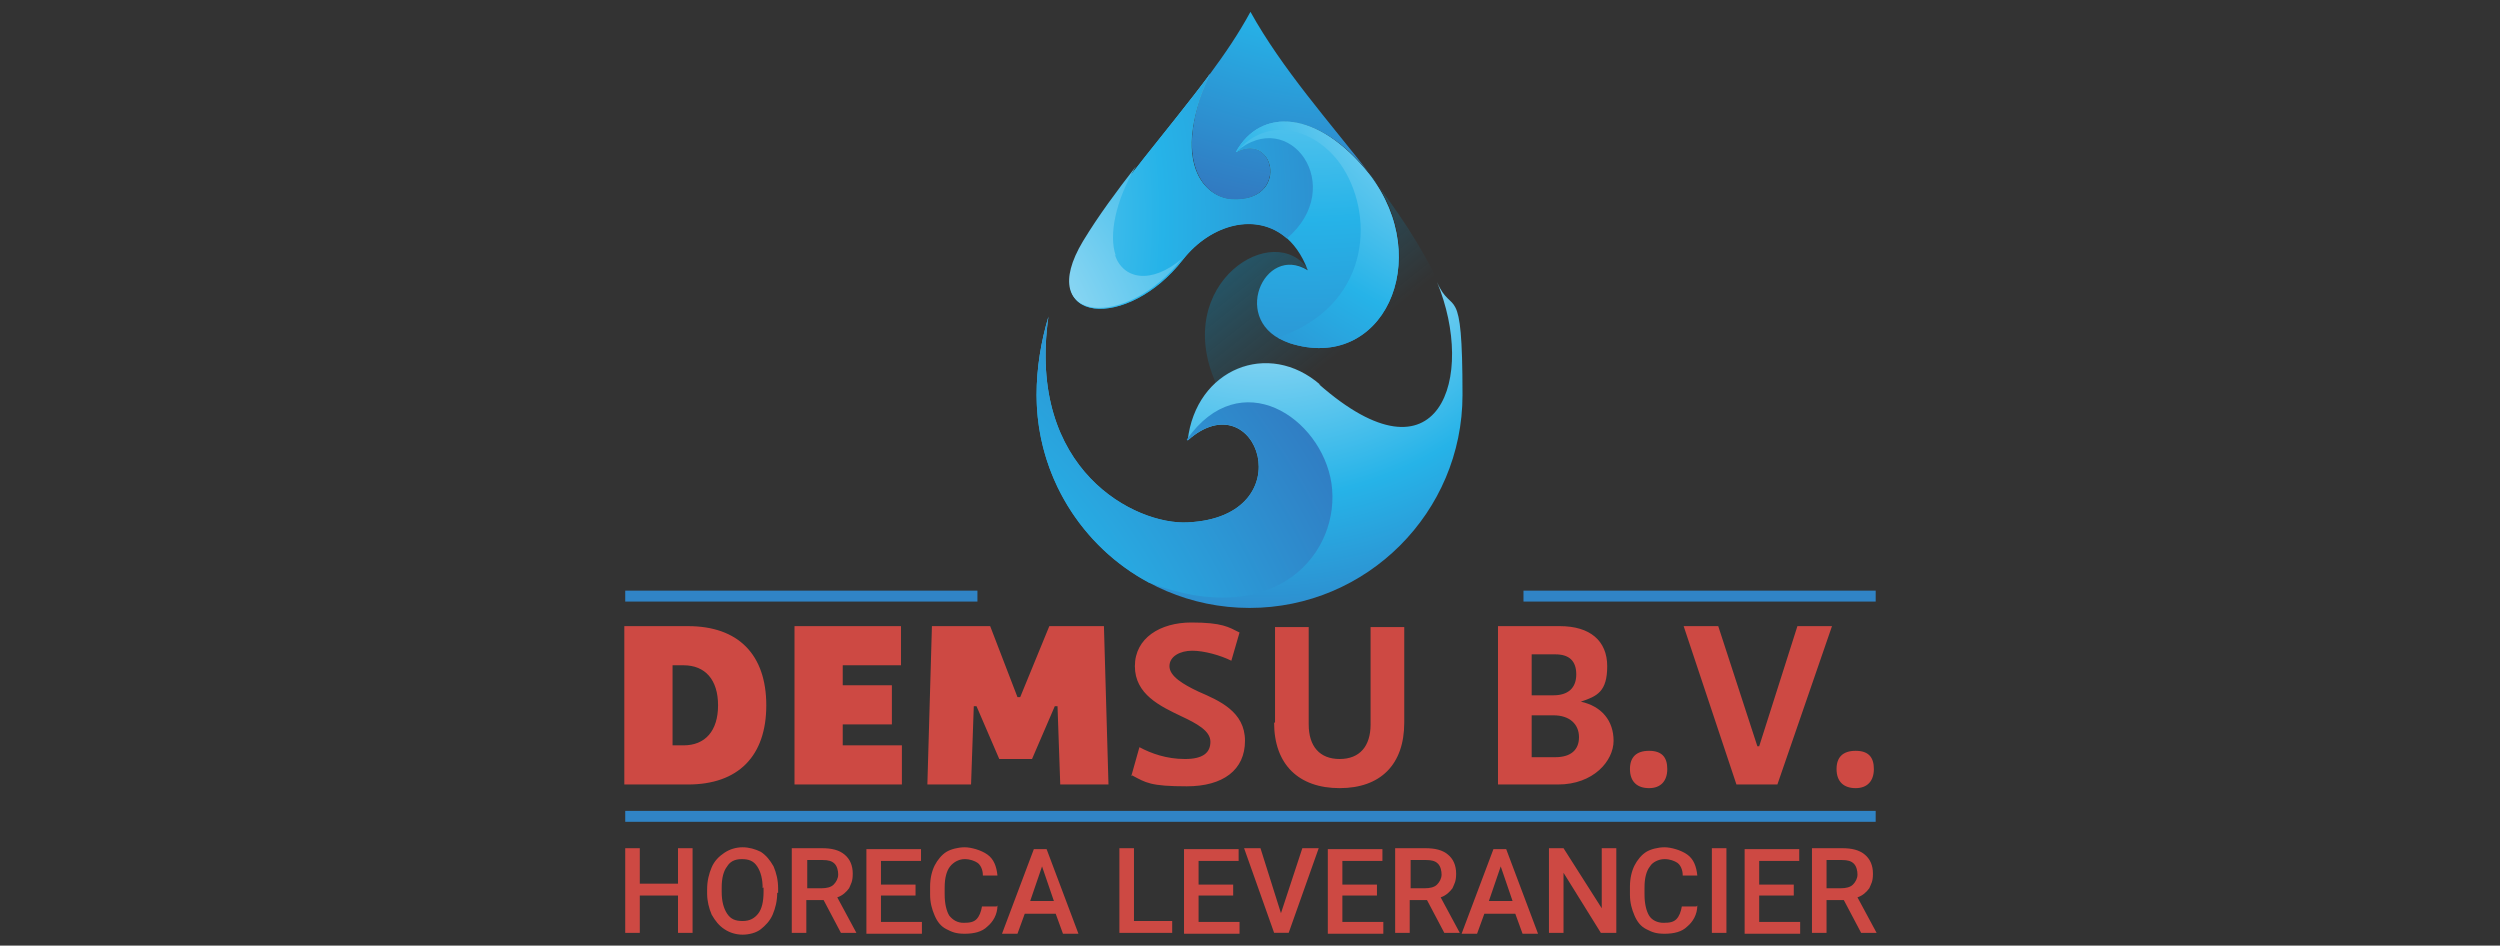 <?xml version="1.0" encoding="UTF-8"?>
<svg id="Layer_1" xmlns="http://www.w3.org/2000/svg" xmlns:xlink="http://www.w3.org/1999/xlink" xmlns:v="https://vecta.io/nano" version="1.1" viewBox="0 0 274.7 103.9">
  <rect x="0" y="0" width="274.7" height="103.9" fill="#333333" stroke="none"/>
  <!-- Generator: Adobe Illustrator 29.3.1, SVG Export Plug-In . SVG Version: 2.1.0 Build 151)  -->
  <defs>
    <style>
      .st0 {
        fill: url(#radial-gradient);
      }

      .st0, .st1, .st2, .st3, .st4, .st5, .st6, .st7, .st8 {
        fill-rule: evenodd;
      }

      .st1 {
        fill: #3084c6;
      }

      .st9 {
        fill: #cd4943;
      }

      .st2 {
        fill: url(#radial-gradient1);
      }

      .st3 {
        fill: url(#radial-gradient6);
      }

      .st4 {
        fill: url(#radial-gradient4);
      }

      .st5 {
        fill: url(#radial-gradient2);
      }

      .st6 {
        fill: url(#radial-gradient5);
      }

      .st7 {
        fill: url(#radial-gradient3);
      }

      .st8 {
        fill: url(#linear-gradient);
      }
    </style>
    <radialGradient id="radial-gradient" cx="149.3" cy="9.9" fx="149.3" fy="9.9" r="80.6" gradientTransform="translate(0 -47)" gradientUnits="userSpaceOnUse">
      <stop offset="0" stop-color="#fff"/>
      <stop offset=".5" stop-color="#26b3e8"/>
      <stop offset="1" stop-color="#3d419a"/>
    </radialGradient>
    <radialGradient id="radial-gradient1" cx="138.6" cy="63.4" fx="138.6" fy="63.4" r="76.8" xlink:href="#radial-gradient"/>
    <radialGradient id="radial-gradient2" cx="61.3" cy="148.1" fx="61.3" fy="148.1" r="134.1" xlink:href="#radial-gradient"/>
    <linearGradient id="linear-gradient" x1="114.3" y1="109.4" x2="148" y2="67.2" gradientTransform="translate(0 105.3) scale(1 -1)" gradientUnits="userSpaceOnUse">
      <stop offset="0" stop-color="#00aeef"/>
      <stop offset="1" stop-color="#00aeef" stop-opacity="0"/>
    </linearGradient>
    <radialGradient id="radial-gradient3" cx="143.6" cy="14.2" fx="143.6" fy="14.2" r="113.8" xlink:href="#radial-gradient"/>
    <radialGradient id="radial-gradient4" cx="71.1" cy="70.8" fx="71.1" fy="70.8" r="113.3" xlink:href="#radial-gradient"/>
    <radialGradient id="radial-gradient5" cx="94.2" cy="90.6" fx="94.2" fy="90.6" r="94.2" xlink:href="#radial-gradient"/>
    <radialGradient id="radial-gradient6" cx="171.7" cy="42.9" fx="171.7" fy="42.9" r="85.1" xlink:href="#radial-gradient"/>
  </defs>
  <path class="st1" d="M68.7,66.1h38.7v-1.2h-38.7v1.2h0ZM167.4,66.1h38.7v-1.2h-38.7v1.2ZM68.7,90.3h137.4v-1.2H68.7v1.2Z"/>
  <g>
    <path class="st9" d="M68.6,68.8h7c5.5,0,8.6,3.1,8.6,8.7s-3.1,8.7-8.6,8.7h-7v-17.4h0ZM75.1,81.9c2.4,0,3.8-1.6,3.8-4.4s-1.4-4.4-3.8-4.4h-1.2v8.8h1.2ZM99.1,81.9v4.3h-11.8v-17.4h11.7v4.3h-6.4v2.2h5.4v4.3h-5.4v2.3h6.5ZM102.6,68.8h6.2l3,7.8h.3l3.2-7.8h6l.5,17.4h-5.3l-.3-8.6h-.3l-2.5,5.8h-3.6l-2.5-5.8h-.3l-.3,8.6h-4.8l.5-17.4ZM124.3,85.3l.9-3.2c1.3.7,3,1.3,5,1.3s2.8-.7,2.8-1.9-1.5-2-3.2-2.8c-2.3-1.1-5.1-2.4-5.1-5.5s2.8-4.8,6.2-4.8,4.1.5,5.3,1.1l-.9,3.1c-1.2-.6-3-1.1-4.3-1.1s-2.5.6-2.5,1.7,1.5,2,3.2,2.8c2.3,1,5.1,2.2,5.1,5.4s-2.4,5-6.4,5-4.5-.4-6-1.2h0ZM140.1,79.4v-10.5h3.7v10.7c0,2.4,1.2,3.8,3.4,3.8s3.4-1.4,3.4-3.8v-10.7h3.7v10.5c0,4.6-2.6,7.2-7.1,7.2s-7.2-2.6-7.2-7.2h0ZM164.6,68.8h6.8c3.3,0,5.2,1.6,5.2,4.4s-1.1,3.3-2.9,3.9c2.3.5,3.6,2.1,3.6,4.3s-2.2,4.8-6.1,4.8h-6.6v-17.4h0ZM170.7,76.4c1.6,0,2.5-.8,2.5-2.3s-.8-2.2-2.3-2.2h-2.6v4.5h2.4,0ZM170.9,83.2c1.7,0,2.6-.8,2.6-2.2s-1-2.4-2.8-2.4h-2.4v4.6h2.6Z"/>
    <path id="I" class="st9" d="M179.1,84.5c0-1.3.7-2,2.1-2s2,.7,2,2-.7,2.1-2,2.1-2.1-.7-2.1-2.1Z"/>
    <path class="st9" d="M184.9,68.8h3.9l4.3,13.2h.2l4.2-13.2h3.8l-6,17.4h-4.5l-5.8-17.4h0Z"/>
    <path id="I1" data-name="I" class="st9" d="M201.8,84.5c0-1.3.7-2,2.1-2s2,.7,2,2-.7,2.1-2,2.1-2.1-.7-2.1-2.1Z"/>
  </g>
  <g>
    <path class="st0" d="M132.9,8.1c-4.3,9.7-.5,13.6,2.4,13.8,6.3.4,4.9-7.4.6-5.2,2.7-4.9,9-4.6,14.7,2.5-4.6-5.9-9.7-11.6-13.2-17.9-1.3,2.4-2.8,4.6-4.5,6.9h0Z"/>
    <path class="st2" d="M145.1,42.3c-5.7-5-13.7-1.8-14.6,6.1,7.6-6.8,12.9,8.4,0,9-5.7.3-17.7-5.7-15.3-22.6-.8,2.7-1.3,5.6-1.3,8.6,0,12.9,10.5,23.4,23.4,23.4s23.4-10.5,23.4-23.4-1.1-8.5-2.8-12.4c4.3,10.4.3,22.9-13,11.2h0Z"/>
    <path class="st5" d="M130.5,48.4c7.6-6.8,12.9,8.4,0,9-5.7.3-17.7-5.7-15.3-22.6-.8,2.7-1.3,5.6-1.3,8.6,0,8.9,5,16.7,12.3,20.6,14.1,5.4,21.2-3.4,20.1-10.9-1.1-7.2-10-13.2-15.9-4.8h0Z"/>
    <path class="st8" d="M150.6,19.2c7.2,9.4,1.3,21.7-8.8,18.5-6.8-2.2-2.8-11,2-8-3.7-5.7-15.1,1.4-10.2,12.4,3.1-2.8,7.8-3.1,11.5.3,13.3,11.7,17.3-.8,13-11.2-1.9-4.2-4.6-8.1-7.5-11.9h0Z"/>
    <path class="st7" d="M135.9,16.7c4.3-2.2,5.8,5.6-.6,5.2-2.9-.2-6.8-4-2.4-13.7-4.6,6.2-9.9,12-13.8,18.4-5.4,9,4.8,9.8,10.9,1.9,3.9-5,11.1-5.8,13.7,1.2-4.8-3-8.7,5.8-2,8,10.2,3.3,16-9.1,8.8-18.5-5.7-7.2-12-7.4-14.7-2.5h0Z"/>
    <path class="st4" d="M135.9,16.7c4.3-2.2,5.8,5.6-.6,5.2-2.9-.2-6.8-4-2.4-13.7-4.6,6.2-9.9,12-13.8,18.4-5.4,9,4.8,9.8,10.9,1.9,3.1-3.9,8.1-5.2,11.4-2.3,6.7-5.7.3-14.6-5.6-9.5h0Z"/>
    <path class="st6" d="M122.6,28.1c-.8-2.3,0-6.1,2.2-9.8-2.1,2.7-4.1,5.4-5.8,8.2-5.4,9,4.8,9.8,10.9,1.9-3.4,2.9-6.5,2.3-7.4-.4h0Z"/>
    <path class="st3" d="M135.9,16.7c3.4-4.2,9-2.5,11.7,1.8,3.5,5.6,2.8,15.2-7.2,18.6.4.2.8.4,1.3.6,10.2,3.3,16-9.1,8.8-18.5-5.7-7.2-12-7.4-14.7-2.5h0Z"/>
  </g>
  <g>
    <path class="st9" d="M76.1,102.5h-1.6v-4.1h-4.2v4.1h-1.6v-9.3h1.6v3.9h4.2v-3.9h1.6v9.3h0ZM85.4,98.1c0,.9-.2,1.7-.5,2.4s-.8,1.2-1.3,1.6-1.3.6-2,.6-1.4-.2-2-.6-1-.9-1.4-1.6c-.3-.7-.5-1.5-.5-2.3v-.5c0-.9.2-1.7.5-2.4s.8-1.2,1.4-1.6,1.3-.6,2-.6,1.4.2,2,.5c.6.4,1,.9,1.4,1.6.3.7.5,1.5.5,2.4v.5h0ZM83.8,97.6c0-1-.2-1.8-.6-2.4s-.9-.8-1.7-.8-1.3.3-1.6.8c-.4.5-.6,1.3-.6,2.3v.5c0,1,.2,1.8.6,2.4s.9.8,1.7.8,1.3-.3,1.7-.8.6-1.3.6-2.4v-.5h0ZM90.4,98.9h-1.8v3.6h-1.6v-9.3h3.3c1.1,0,1.9.2,2.5.7s.9,1.2.9,2.1-.2,1.1-.4,1.6c-.3.4-.7.8-1.3,1l2.1,3.9h0c0,0-1.7,0-1.7,0l-1.9-3.6h0ZM88.6,97.6h1.7c.5,0,1-.1,1.3-.4s.5-.7.5-1.1-.1-.9-.4-1.2-.7-.4-1.3-.4h-1.7v3.1h0ZM100.6,98.4h-3.8v2.9h4.5v1.3h-6.1v-9.3h6v1.3h-4.4v2.6h3.8v1.3ZM109.6,99.5c0,1-.5,1.8-1.1,2.3-.6.6-1.5.8-2.5.8s-1.4-.2-2-.5c-.6-.3-1-.8-1.3-1.5s-.5-1.4-.5-2.3v-.9c0-.9.2-1.7.5-2.3s.8-1.2,1.3-1.5,1.3-.5,2-.5,1.8.3,2.5.8,1,1.3,1.1,2.3h-1.6c0-.7-.3-1.2-.6-1.4s-.8-.4-1.4-.4-1.2.3-1.6.8-.6,1.3-.6,2.3v.8c0,1,.2,1.8.5,2.3.4.5.9.8,1.6.8s1.1-.1,1.4-.4.5-.8.6-1.4h1.6ZM116.2,100.4h-3.6l-.8,2.2h-1.7l3.5-9.3h1.4l3.5,9.3h-1.7l-.8-2.2h0ZM113.1,99h2.7l-1.3-3.8-1.3,3.8ZM124.6,101.2h4.2v1.3h-5.8v-9.3h1.6v8h0ZM135.5,98.4h-3.8v2.9h4.5v1.3h-6.1v-9.3h6v1.3h-4.4v2.6h3.8v1.3h0ZM140.7,100.5l2.4-7.3h1.8l-3.3,9.3h-1.6l-3.3-9.3h1.8l2.3,7.3ZM151.3,98.4h-3.8v2.9h4.5v1.3h-6.1v-9.3h6v1.3h-4.4v2.6h3.8v1.3h0Z"/>
    <path id="J" class="st9" d="M156.7,98.9h-1.8v3.6h-1.6v-9.3h3.3c1.1,0,1.9.2,2.5.7s.9,1.2.9,2.1-.2,1.1-.4,1.6c-.3.4-.7.8-1.3,1l2.1,3.9h0c0,0-1.7,0-1.7,0l-1.9-3.6h0ZM154.9,97.6h1.7c.5,0,1-.1,1.3-.4s.5-.7.5-1.1-.1-.9-.4-1.2-.7-.4-1.3-.4h-1.7v3.1h0Z"/>
    <path class="st9" d="M166.7,100.4h-3.6l-.8,2.2h-1.7l3.5-9.3h1.4l3.5,9.3h-1.7l-.8-2.2h0ZM163.5,99h2.7l-1.3-3.8-1.3,3.8ZM177.5,102.5h-1.6l-4.1-6.6v6.6h-1.6v-9.3h1.6l4.2,6.6v-6.6h1.6v9.3h0ZM186.5,99.5c0,1-.5,1.8-1.1,2.3-.6.6-1.5.8-2.5.8s-1.4-.2-2-.5c-.6-.3-1-.8-1.3-1.5s-.5-1.4-.5-2.3v-.9c0-.9.2-1.7.5-2.3s.8-1.2,1.3-1.5,1.3-.5,2-.5,1.8.3,2.5.8,1,1.3,1.1,2.3h-1.6c0-.7-.3-1.2-.6-1.4s-.8-.4-1.4-.4-1.3.3-1.6.8c-.4.5-.6,1.3-.6,2.3v.8c0,1,.2,1.8.5,2.3s.9.8,1.6.8,1.1-.1,1.4-.4.5-.8.6-1.4h1.6ZM189.7,102.5h-1.6v-9.3h1.6v9.3ZM197.1,98.4h-3.8v2.9h4.5v1.3h-6.1v-9.3h6v1.3h-4.4v2.6h3.8v1.3h0Z"/>
    <path id="J1" data-name="J" class="st9" d="M202.5,98.9h-1.8v3.6h-1.6v-9.3h3.3c1.1,0,1.9.2,2.5.7s.9,1.2.9,2.1-.2,1.1-.4,1.6c-.3.4-.7.8-1.3,1l2.1,3.9h0c0,0-1.7,0-1.7,0l-1.9-3.6h0ZM200.6,97.6h1.7c.5,0,1-.1,1.3-.4s.5-.7.5-1.1-.1-.9-.4-1.2-.7-.4-1.3-.4h-1.7v3.1h0Z"/>
  </g>
</svg>